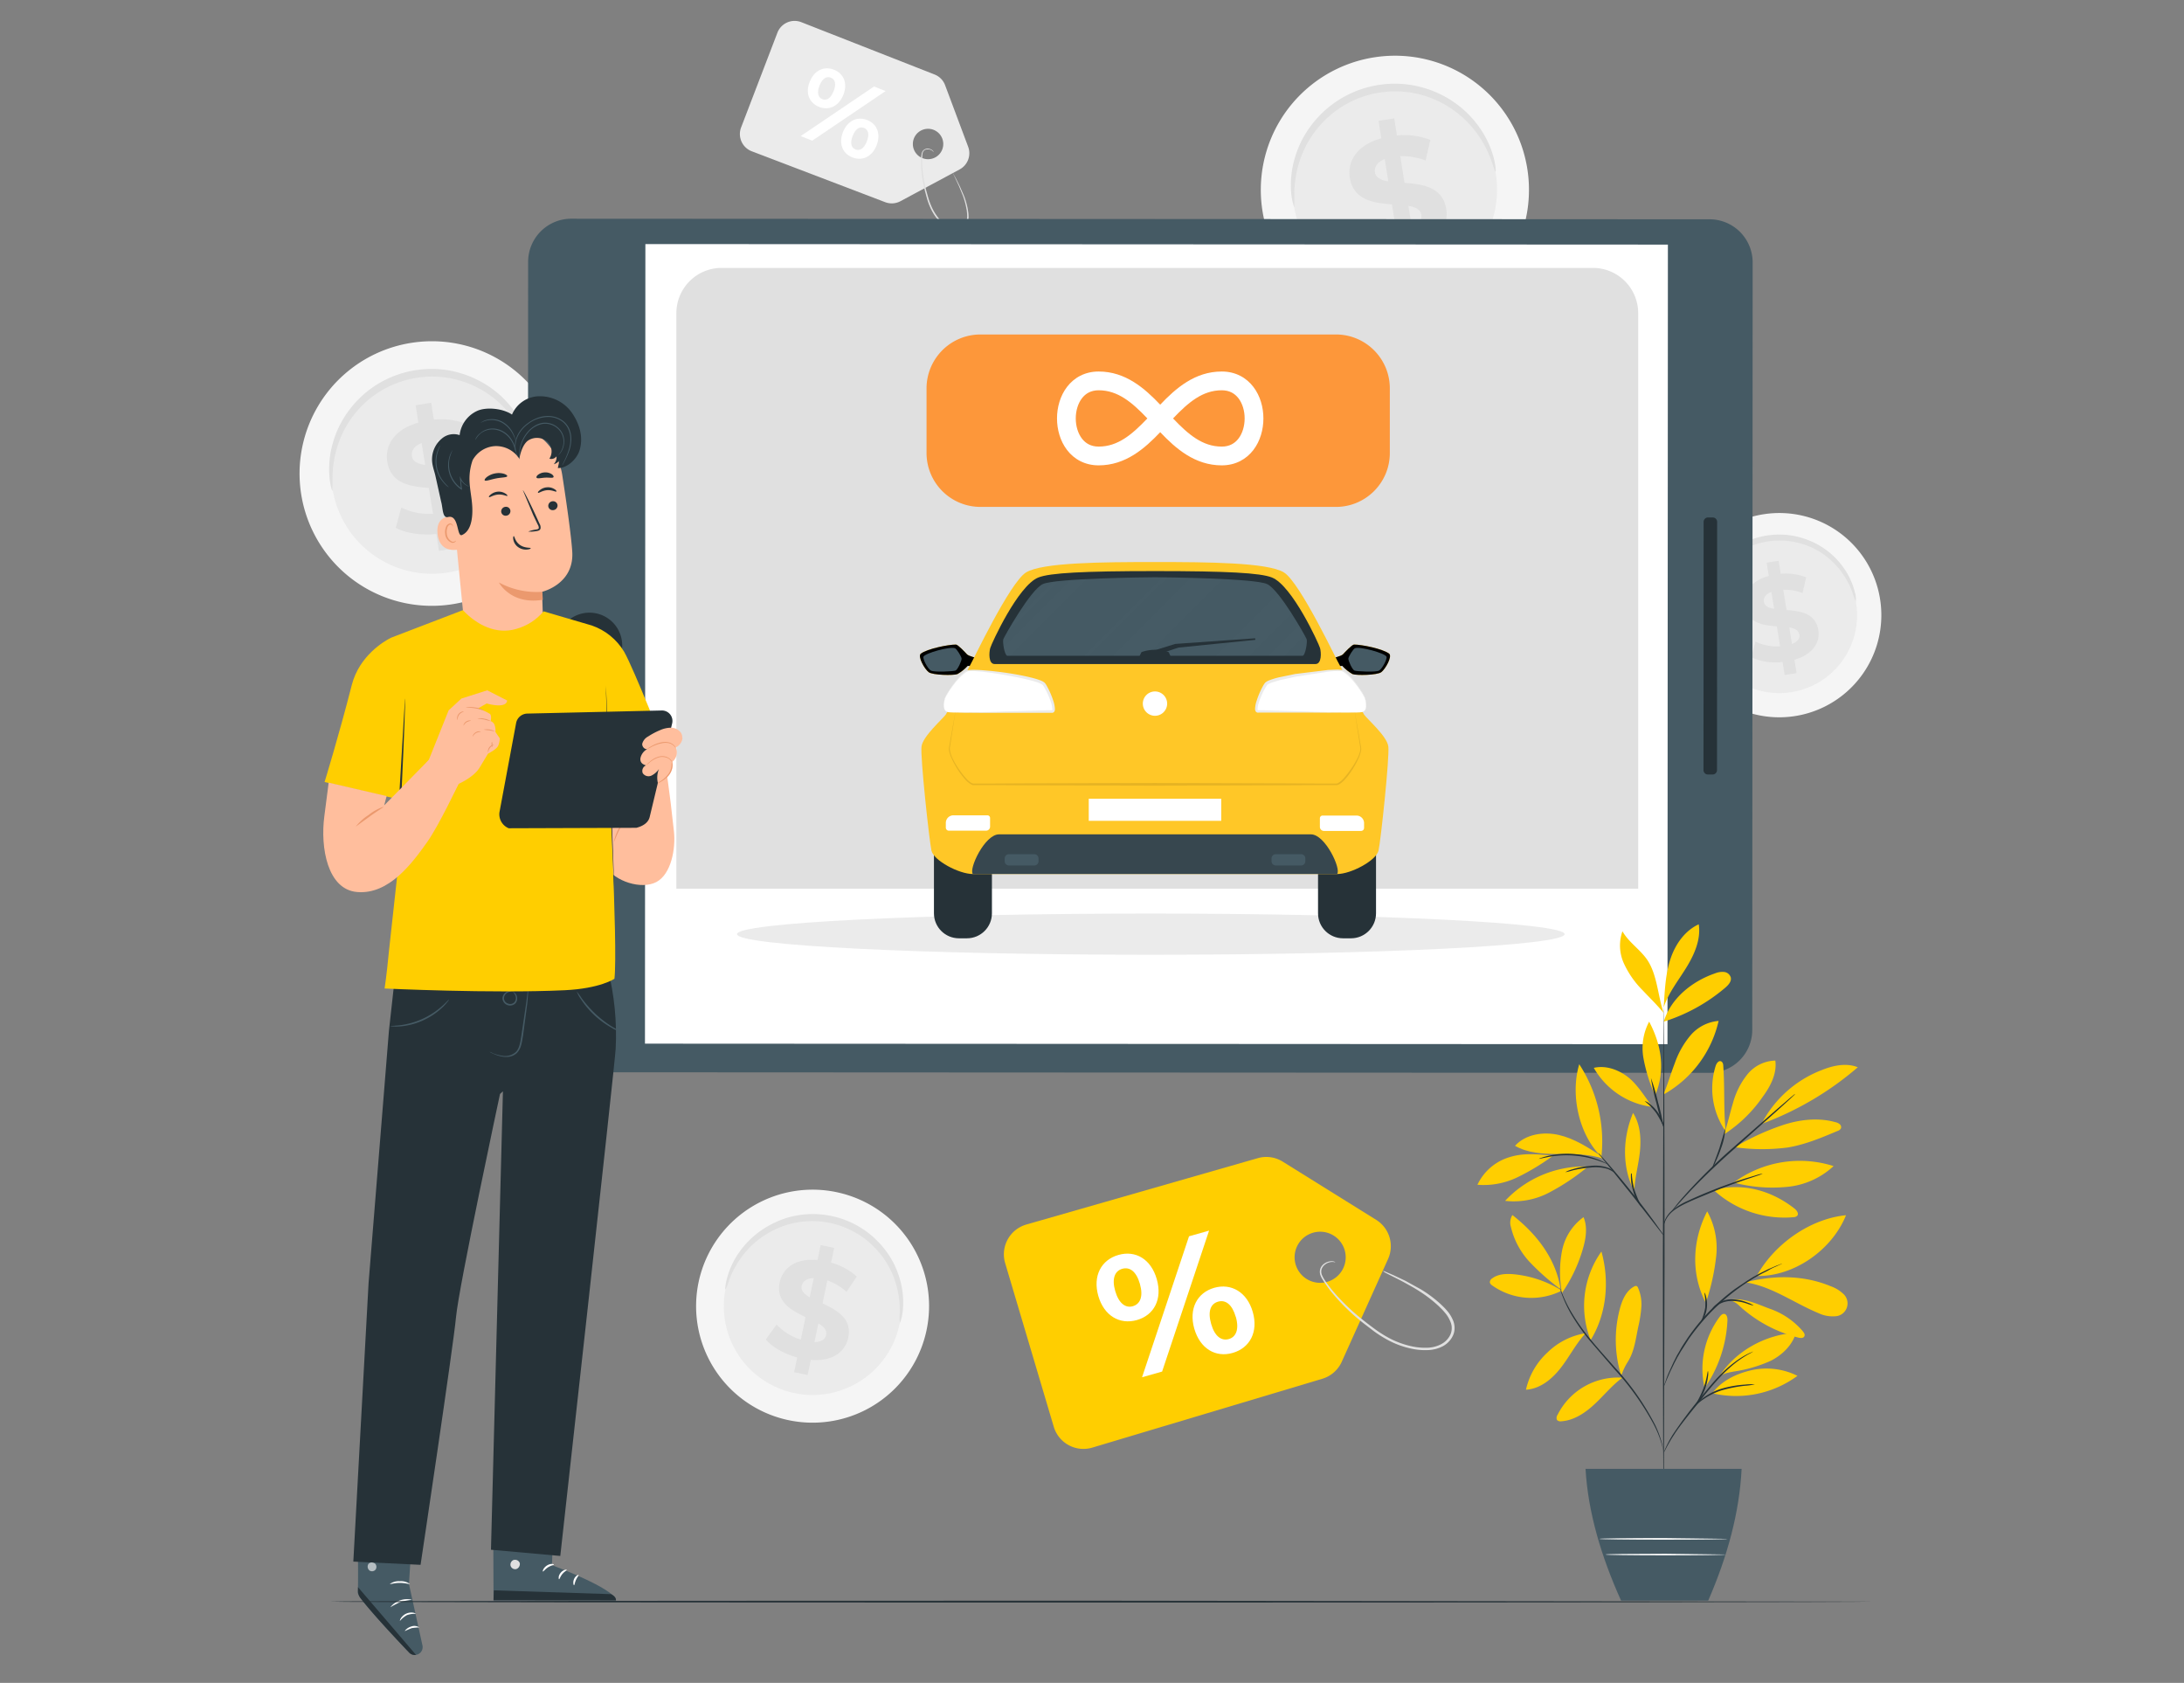 <?xml version="1.0" encoding="UTF-8"?> <svg xmlns="http://www.w3.org/2000/svg" xmlns:xlink="http://www.w3.org/1999/xlink" width="627" height="483" fill="none"><rect width="100%" height="100%" fill="#808080" stroke="none"/><style>.B{fill:#263238}.C{fill:#fff}.D{fill:#455a64}.E{fill:#ebebeb}.F{fill:#e0e0e0}.G{fill:#ffbe9d}.H{fill:#eb996e}.I{opacity:.1}.J{fill:#f5f5f5}.K{fill:#ffce00}.L{fill:#ffc727}</style><path d="M161.523 130.324a37.97 37.97 0 0 1-18.047 38.163 37.97 37.97 0 0 1-21.401 5.347 37.96 37.96 0 0 1-20.762-7.452c-6.031-4.485-10.595-10.658-13.115-17.738s-2.882-14.748-1.04-22.034 5.804-13.862 11.385-18.894 12.53-8.296 19.967-9.376c9.945-1.456 20.06 1.095 28.125 7.092s13.42 14.949 14.889 24.892z" class="J"></path><path d="M152.589 131.623c.824 5.652-.045 11.422-2.499 16.581s-6.382 9.473-11.288 12.399a28.88 28.88 0 0 1-32.051-1.638A28.89 28.89 0 0 1 95.99 128.73c1.397-5.539 4.404-10.539 8.642-14.369a28.88 28.88 0 0 1 15.168-7.149c3.756-.553 7.584-.359 11.265.569a28.88 28.88 0 0 1 10.189 4.84c3.045 2.267 5.614 5.112 7.559 8.373a28.88 28.88 0 0 1 3.776 10.629z" class="E"></path><path d="M152.452 130.756c-.175 0-.485-1.207-1.259-3.332a30.82 30.82 0 0 0-4.581-8.254 29.11 29.11 0 0 0-4.55-4.653 28.78 28.78 0 0 0-6.324-3.911 28.18 28.18 0 0 0-7.862-2.259 27.18 27.18 0 0 0-4.323-.258c-2.987.055-5.947.581-8.77 1.558-2.695.923-5.232 2.256-7.521 3.951a26.98 26.98 0 0 0-3.096 2.611c-1.774 1.742-3.317 3.704-4.591 5.839a29.49 29.49 0 0 0-2.662 5.943c-.965 3.026-1.452 6.183-1.444 9.358v3.56c-.144.031-.557-1.197-.836-3.508a27 27 0 0 1 .805-9.853 29.09 29.09 0 0 1 2.569-6.397 29.75 29.75 0 0 1 4.746-6.387c1.004-1.031 2.083-1.987 3.229-2.858a28.51 28.51 0 0 1 3.797-2.445 29.11 29.11 0 0 1 4.282-1.898c3.039-1.064 6.231-1.628 9.451-1.672a30.44 30.44 0 0 1 4.673.3c1.49.227 2.96.572 4.396 1.031a27.61 27.61 0 0 1 4.023 1.569c2.401 1.146 4.636 2.61 6.645 4.353 1.74 1.53 3.292 3.262 4.622 5.159 1.918 2.708 3.318 5.748 4.127 8.966.568 2.136.578 3.487.454 3.487zm-22.78 21.668l.794 4.973-4.436.712-.774-4.839c-4.447.433-8.894-.269-11.638-1.785l1.579-5.809c2.835 1.37 5.978 1.981 9.12 1.775l-1.217-7.408c-5.159-.403-10.895-1.166-11.917-7.522-.753-4.715 2.064-9.285 8.914-11.225l-.763-4.984 4.447-.711.774 4.838c3.209-.333 6.452.102 9.461 1.27l-1.352 5.819c-2.302-.884-4.758-1.298-7.222-1.218l1.269 7.542c5.159.361 10.802 1.145 11.803 7.408.733 4.633-2.002 9.172-8.842 11.164zm-7.604-18.964l-1.032-6.304c-2.27.908-3.002 2.342-2.765 3.818s1.734 2.177 3.797 2.486zm9.358 9.492c-.258-1.558-1.671-2.197-3.694-2.559l.98 6.129c2.167-.836 2.962-2.146 2.735-3.57h-.021z" class="F"></path><path d="M438.537 48.866c1.113 7.535-.035 15.232-3.298 22.114a38.49 38.49 0 0 1-15.032 16.551c-6.538 3.908-14.088 5.789-21.696 5.404a38.5 38.5 0 0 1-21.04-7.566 38.49 38.49 0 0 1-13.285-17.984 38.5 38.5 0 0 1-1.05-22.334c1.868-7.385 5.884-14.049 11.541-19.15s12.7-8.409 20.238-9.505a38.45 38.45 0 0 1 43.622 32.469z" class="J"></path><path d="M429.466 50.188a29.34 29.34 0 0 1-13.985 29.453 29.33 29.33 0 0 1-32.561-1.665c-4.654-3.468-8.175-8.238-10.117-13.707s-2.217-11.392-.792-17.018 4.488-10.703 8.8-14.588a29.33 29.33 0 0 1 15.422-7.237 29.29 29.29 0 0 1 11.421.583c3.732.943 7.241 2.612 10.327 4.911s5.69 5.185 7.66 8.491 3.271 6.968 3.825 10.777z" class="E"></path><path d="M429.333 49.249c-.175 0-.485-1.228-1.279-3.384a30.23 30.23 0 0 0-9.286-13.124 29.2 29.2 0 0 0-6.418-3.962 26.61 26.61 0 0 0-3.817-1.413c-1.352-.398-2.731-.695-4.127-.887-1.453-.196-2.919-.282-4.385-.258-1.511.042-3.018.19-4.509.444-1.483.274-2.945.653-4.374 1.135a28.85 28.85 0 0 0-4.034 1.754 26.52 26.52 0 0 0-3.601 2.259c-1.095.803-2.13 1.686-3.095 2.641a29.16 29.16 0 0 0-4.654 5.932 29.67 29.67 0 0 0-2.703 6.015 30.85 30.85 0 0 0-1.465 9.492v3.611s-.567-1.217-.846-3.57a27.11 27.11 0 0 1 .815-9.987c.609-2.259 1.486-4.438 2.611-6.49a30.09 30.09 0 0 1 4.807-6.428c2.094-2.142 4.497-3.957 7.13-5.386 1.392-.752 2.841-1.393 4.333-1.919a30.37 30.37 0 0 1 9.595-1.702c1.581-.018 3.161.086 4.726.31a29.63 29.63 0 0 1 4.467 1.032 27.88 27.88 0 0 1 4.076 1.589 29.33 29.33 0 0 1 11.421 9.616c1.958 2.739 3.382 5.823 4.199 9.09.527 2.28.537 3.59.413 3.59zm-23.092 21.996l.805 5.045-4.499.722-.794-4.911c-4.499.444-9.007-.268-11.793-1.816l1.599-5.891a18.48 18.48 0 0 0 9.286 1.805l-1.238-7.532c-5.159-.413-11.05-1.187-12.082-7.625-.763-4.777 2.064-9.43 9.038-11.349l-.805-5.004 4.509-.722.784 4.911c3.252-.338 6.538.104 9.585 1.29l-1.362 5.902A18.62 18.62 0 0 0 402 44.832l1.228 7.656c5.159.371 10.957 1.156 11.969 7.511.753 4.653-2.023 9.255-8.956 11.246zm-7.666-19.19l-1.032-6.397c-2.3.918-3.033 2.373-2.796 3.869s1.765 2.208 3.828 2.528zm9.492 9.616c-.258-1.579-1.702-2.229-3.745-2.59l1.032 6.191c2.104-.836 2.909-2.167 2.682-3.642l.031.041z" class="F"></path><path d="M539.802 172.315c.84 5.738-.041 11.596-2.531 16.833s-6.478 9.618-11.458 12.588-10.73 4.397-16.521 4.099-11.364-2.308-16.013-5.774a29.31 29.31 0 0 1-10.893-30.702c1.425-5.622 4.485-10.694 8.794-14.575a29.31 29.31 0 0 1 15.41-7.231c3.807-.557 7.687-.359 11.417.584a29.29 29.29 0 0 1 10.323 4.911c3.085 2.3 5.686 5.186 7.654 8.492s3.266 6.968 3.818 10.775z" class="J"></path><path d="M532.9 173.315a22.34 22.34 0 0 1-1.908 12.835c-1.891 3.995-4.926 7.34-8.72 9.609s-8.175 3.363-12.59 3.141a22.33 22.33 0 0 1-12.211-4.388 22.34 22.34 0 0 1-7.713-10.435 22.35 22.35 0 0 1-.61-12.962c1.084-4.286 3.415-8.153 6.698-11.114s7.37-4.879 11.745-5.515c5.852-.854 11.804.65 16.549 4.18a22.33 22.33 0 0 1 8.76 14.649z" class="E"></path><path d="M532.787 172.625a15.09 15.09 0 0 1-.97-2.579 23.72 23.72 0 0 0-3.529-6.397 22.82 22.82 0 0 0-3.508-3.59 22.37 22.37 0 0 0-4.88-3.023 22.19 22.19 0 0 0-2.909-1.032c-2.115-.614-4.309-.906-6.511-.867a24.29 24.29 0 0 0-3.425.33c-1.133.213-2.25.502-3.343.867a21.67 21.67 0 0 0-8.161 5.066 22.23 22.23 0 0 0-3.549 4.519c-.855 1.442-1.547 2.975-2.064 4.571a23.72 23.72 0 0 0-1.114 7.222 11.99 11.99 0 0 1 0 2.744 6.81 6.81 0 0 1-.64-2.713 20.67 20.67 0 0 1 .619-7.594c.462-1.722 1.131-3.381 1.992-4.942.986-1.8 2.215-3.456 3.652-4.921a21.45 21.45 0 0 1 2.497-2.208c.922-.71 1.903-1.342 2.93-1.888a22.02 22.02 0 0 1 3.302-1.465c1.174-.409 2.378-.726 3.6-.95 1.225-.208 2.463-.325 3.704-.35a23.07 23.07 0 0 1 3.601.237 23.24 23.24 0 0 1 6.5 1.981c3.483 1.645 6.48 4.166 8.698 7.315a20.47 20.47 0 0 1 3.198 6.923 6.42 6.42 0 0 1 .31 2.744zm-17.623 16.724l.619 3.838-3.425.547-.599-3.735a16.5 16.5 0 0 1-8.986-1.372l1.217-4.488a14 14 0 0 0 7.047 1.362l-.918-5.726c-3.952-.31-8.409-.898-9.193-5.809-.588-3.632 1.558-7.222 6.871-8.667l-.608-3.807 3.435-.547.599 3.735a15.83 15.83 0 0 1 7.294 1.032l-1.031 4.498c-1.764-.674-3.643-.997-5.531-.949l.939 5.83c3.942.288 8.337.887 9.111 5.726.598 3.508-1.517 7.016-6.841 8.532zm-5.85-14.609l-.784-4.87c-1.754.702-2.311 1.805-2.125 2.94s1.362 1.692 2.95 1.93h-.041zm7.222 7.315c-.196-1.197-1.289-1.692-2.847-1.971l.753 4.736c1.754-.65 2.311-1.661 2.136-2.765h-.042z" class="F"></path><path d="M265.914 382.182a33.43 33.43 0 0 1-9.557 16.905c-4.788 4.565-10.823 7.608-17.341 8.743s-13.225.31-19.275-2.369-11.167-7.091-14.708-12.68-5.343-12.102-5.181-18.716 2.283-13.03 6.094-18.439a33.44 33.44 0 0 1 15.312-11.943c6.174-2.378 12.914-2.872 19.368-1.419 4.283.959 8.334 2.752 11.923 5.277s6.646 5.734 8.994 9.441a33.39 33.39 0 0 1 4.694 12.165c.75 4.324.64 8.754-.323 13.035z" class="J"></path><path d="M258.156 380.439a25.48 25.48 0 0 1-7.277 12.889c-3.648 3.482-8.247 5.804-13.214 6.671a25.49 25.49 0 0 1-14.693-1.799c-4.611-2.041-8.514-5.403-11.214-9.662a25.49 25.49 0 0 1-3.952-14.265c.123-5.041 1.739-9.933 4.643-14.055a25.48 25.48 0 0 1 11.672-9.104c4.705-1.813 9.843-2.189 14.762-1.081a25.46 25.46 0 0 1 9.085 4.018 25.45 25.45 0 0 1 6.853 7.191 25.43 25.43 0 0 1 3.578 9.266c.573 3.294.49 6.669-.243 9.931z" class="E"></path><path d="M258.321 379.654c-.101-1.029-.101-2.066 0-3.095a26.98 26.98 0 0 0-1.155-8.254c-.562-1.832-1.323-3.597-2.27-5.262-1.094-1.885-2.43-3.619-3.972-5.159a22.69 22.69 0 0 0-2.662-2.342c-.977-.749-2.012-1.418-3.096-2.001a23.5 23.5 0 0 0-3.477-1.569c-2.469-.905-5.068-1.407-7.696-1.485a24.6 24.6 0 0 0-3.818.165 25.33 25.33 0 0 0-3.621.712 23.97 23.97 0 0 0-3.333 1.186c-2.011.874-3.901 2.005-5.623 3.364-1.494 1.193-2.854 2.546-4.055 4.034-1.738 2.181-3.13 4.617-4.127 7.222a15.85 15.85 0 0 1-1.145 2.92c-.113 0-.082-1.166.423-3.157.752-2.829 2.026-5.492 3.756-7.852 1.195-1.64 2.58-3.133 4.127-4.447 1.79-1.511 3.775-2.774 5.901-3.755 1.159-.558 2.359-1.024 3.591-1.393a26.3 26.3 0 0 1 8.006-1.032c2.836.085 5.641.625 8.306 1.599a26.3 26.3 0 0 1 3.735 1.723c1.163.643 2.271 1.382 3.312 2.208 1.002.78 1.944 1.635 2.816 2.559 1.625 1.697 3.013 3.606 4.127 5.675.947 1.795 1.677 3.696 2.177 5.664.732 2.834.931 5.78.588 8.687-.299 2.043-.701 3.106-.815 3.085zm-25.557 10.65l-.908 4.344-3.879-.815.887-4.23c-3.786-1.032-7.222-3.013-9.007-5.159l3.095-4.282c1.907 2.018 4.302 3.511 6.954 4.333l1.352-6.479c-4.127-1.95-8.584-4.395-7.418-9.946.856-4.127 4.591-7.016 10.864-6.428l.898-4.302 3.879.815-.887 4.23a18.07 18.07 0 0 1 7.377 4.014l-2.941 4.364a16.26 16.26 0 0 0-5.509-3.26l-1.383 6.592c4.127 1.919 8.522 4.344 7.377 9.812-.825 4.065-4.498 6.934-10.751 6.397zm-.299-17.963l1.156-5.509c-2.157 0-3.209 1.032-3.477 2.27s.753 2.342 2.321 3.239zm4.705 10.751c.279-1.362-.691-2.331-2.229-3.26l-1.124 5.355c2.053-.021 3.126-.857 3.384-2.095h-.031z" class="F"></path><path d="M395.111 350.127l-26.825-16.704a8.91 8.91 0 0 0-3.466-1.274 8.89 8.89 0 0 0-3.685.243l-66.496 19.066c-1.129.325-2.184.87-3.102 1.605a8.91 8.91 0 0 0-2.245 2.675 8.89 8.89 0 0 0-.719 6.812l13.949 46.944c.333 1.121.885 2.166 1.622 3.074s1.648 1.661 2.677 2.217a8.89 8.89 0 0 0 3.322 1.022c1.164.119 2.339.007 3.46-.329l66.032-19.758a8.95 8.95 0 0 0 3.308-1.833c.959-.84 1.727-1.875 2.253-3.037l13.32-29.549a8.91 8.91 0 0 0-3.405-11.174zM386.3 361.58a7.34 7.34 0 0 1-1.635 3.933c-.921 1.12-2.154 1.942-3.543 2.362s-2.871.417-4.259-.005a7.34 7.34 0 0 1-3.539-2.37c-.919-1.123-1.484-2.493-1.625-3.937s.15-2.897.836-4.176 1.734-2.326 3.015-3.008a7.33 7.33 0 0 1 4.178-.826c1.934.195 3.713 1.15 4.945 2.655s1.817 3.436 1.627 5.372z" class="K"></path><path d="M315.305 371.928c-1.62-5.716.825-10.317 5.767-11.741s9.389 1.207 11.03 6.964-.785 10.318-5.716 11.721-9.451-1.238-11.081-6.944zm11.958-3.404c-1.032-3.632-2.931-4.973-5.066-4.365s-3.065 2.796-2.033 6.376 2.982 4.963 5.056 4.365 3.074-2.714 2.043-6.376zm14.093-13.692l5.757-1.63-13.484 40.455-5.758 1.63 13.485-40.455zm1.507 26.506c-1.62-5.706.825-10.318 5.716-11.721s9.45 1.238 11.08 6.944-.825 10.317-5.767 11.741-9.379-1.248-11.029-6.964zm11.906-3.384c-1.032-3.58-2.93-4.973-5.066-4.365s-3.033 2.745-2.001 6.377 2.981 4.952 5.065 4.364 3.044-2.796 2.023-6.376h-.021z" class="C"></path><path d="M397.018 364.746a3.82 3.82 0 0 1 .805.279l2.218.96 3.467 1.64 4.446 2.456c1.765 1.07 3.436 2.288 4.994 3.642l.63.557.619.598a16.05 16.05 0 0 1 1.207 1.28c.834.946 1.482 2.042 1.908 3.229a5.82 5.82 0 0 1 .279 1.991 5.24 5.24 0 0 1-.495 2.002 6.72 6.72 0 0 1-2.868 3.002 9.98 9.98 0 0 1-4.127 1.104 18.34 18.34 0 0 1-4.313-.289 25.27 25.27 0 0 1-7.934-2.92c-1.179-.658-2.316-1.388-3.405-2.187l-3.033-2.321c-3.488-2.728-6.656-5.844-9.441-9.286a40.05 40.05 0 0 1-1.578-2.177c-.238-.351-.465-.702-.671-1.032-.216-.325-.399-.671-.547-1.032-.32-.68-.357-1.459-.103-2.166a3.09 3.09 0 0 1 1.135-1.424 4.17 4.17 0 0 1 .681-.382 4.62 4.62 0 0 1 .639-.206c.338-.081.687-.105 1.032-.072a1.82 1.82 0 0 1 .619.165l.196.113h-.216a2.51 2.51 0 0 0-.609-.082c-.329-.001-.656.048-.97.144a3.74 3.74 0 0 0-.588.227 3.89 3.89 0 0 0-.598.382 2.76 2.76 0 0 0-.96 1.29c-.198.614-.146 1.281.144 1.857.157.357.339.702.547 1.031.207.341.444.671.681 1.032a47.88 47.88 0 0 0 1.61 2.115 60.73 60.73 0 0 0 9.451 9.038 96.26 96.26 0 0 0 3.033 2.291 33.43 33.43 0 0 0 3.301 2.115 25.08 25.08 0 0 0 7.677 2.817c1.36.25 2.745.344 4.127.278a9.1 9.1 0 0 0 3.776-1.032c1.106-.584 2.001-1.5 2.559-2.62.501-1.079.571-2.308.196-3.436-.389-1.096-.976-2.11-1.734-2.992-.371-.433-.753-.856-1.155-1.248l-.599-.588-.608-.558c-1.516-1.348-3.138-2.573-4.85-3.662-1.568-1.032-3.095-1.837-4.354-2.538s-2.455-1.28-3.384-1.754l-2.156-1.094a3 3 0 0 1-.681-.537z" class="F"></path><path d="M277.945 42.119l-6.603-17.633c-.256-.699-.656-1.336-1.176-1.87a5.28 5.28 0 0 0-1.837-1.226L230.082 6.379a5.28 5.28 0 0 0-2.049-.379c-.701.011-1.393.162-2.036.443a5.29 5.29 0 0 0-1.706 1.196c-.484.508-.861 1.107-1.111 1.763l-10.421 27.187c-.248.652-.365 1.347-.343 2.044a5.28 5.28 0 0 0 .468 2.02c.288.636.698 1.208 1.208 1.685s1.109.847 1.763 1.092l38.277 14.599c.709.268 1.468.381 2.224.331s1.494-.261 2.161-.62l16.973-9.11c1.128-.604 1.999-1.596 2.451-2.794s.453-2.518.004-3.716zm-8.336 2.208c-.592.626-1.357 1.063-2.197 1.256s-1.718.132-2.524-.174-1.503-.843-2.004-1.545-.782-1.536-.809-2.397a4.37 4.37 0 0 1 .656-2.443 4.36 4.36 0 0 1 1.902-1.669c.785-.356 1.658-.472 2.508-.333s1.641.527 2.272 1.114c.421.393.76.864.998 1.389a4.36 4.36 0 0 1 .388 1.666c.018.575-.078 1.149-.282 1.687s-.513 1.031-.908 1.449z" class="E"></path><path d="M232.466 23.455c1.3-3.281 4.127-4.571 6.964-3.446s3.993 3.962 2.682 7.222-4.127 4.581-6.943 3.456-4.055-3.91-2.703-7.233zm6.861 2.724c.825-2.063.423-3.405-.805-3.89s-2.435.217-3.25 2.28-.392 3.415.805 3.89 2.383-.155 3.208-2.239l.042-.041zm11.607-1.352l3.312 1.31-21.058 14.238-3.312-1.321 21.058-14.228zm-8.925 13.072c1.311-3.281 4.127-4.571 6.944-3.456s4.013 4.003 2.703 7.284-4.127 4.571-6.964 3.446-3.972-3.972-2.683-7.274zm6.841 2.713c.815-2.063.423-3.405-.805-3.89s-2.425.196-3.25 2.28-.392 3.415.805 3.89 2.435-.196 3.25-2.259v-.021z" class="C"></path><path d="M273.549 49.702a2.19 2.19 0 0 1 .268.423l.701 1.259 1.032 2.064 1.207 2.765a21.56 21.56 0 0 1 1.032 3.529l.093.495c0 .165.051.33.072.505a8.5 8.5 0 0 1 .103 1.032 5.84 5.84 0 0 1-.268 2.208c-.135.375-.334.724-.588 1.032-.264.317-.591.577-.96.763a3.88 3.88 0 0 1-2.435.371 5.7 5.7 0 0 1-2.342-.96 11.2 11.2 0 0 1-1.857-1.723 14.82 14.82 0 0 1-2.682-4.251c-.314-.733-.583-1.484-.805-2.249l-.588-2.198c-.656-2.547-1.022-5.16-1.094-7.79v-1.599c0-.258 0-.495.072-.733a3.88 3.88 0 0 1 .124-.702c.103-.425.365-.795.733-1.032.311-.184.67-.274 1.032-.258.153.012.304.036.454.072.131.031.259.075.381.134.191.081.366.197.516.34a1.02 1.02 0 0 1 .237.31c0 .072.052.113 0 .113s0 0-.082-.093-.164-.18-.258-.258c-.155-.122-.329-.216-.516-.279a1.73 1.73 0 0 0-.351-.103c-.14-.016-.282-.016-.423 0a1.62 1.62 0 0 0-.877.165c-.317.222-.536.559-.608.939-.049.217-.08.438-.093.66 0 .227 0 .464-.052.722v1.579c.114 2.594.509 5.167 1.176 7.676l.609 2.177a18.82 18.82 0 0 0 .794 2.198c.63 1.509 1.505 2.904 2.59 4.127.558.597 1.181 1.13 1.857 1.589.644.449 1.375.755 2.146.898.732.121 1.482.01 2.146-.32.632-.321 1.114-.876 1.342-1.548a5.45 5.45 0 0 0 .268-2.063c-.009-.346-.04-.69-.093-1.032 0-.165 0-.33-.072-.495l-.083-.475c-.221-1.187-.542-2.354-.959-3.487l-1.135-2.775-.96-2.063-.619-1.3c-.075-.113-.138-.234-.185-.361z" class="F"></path><path d="M151.505 295.371l.114-220.277A12.38 12.38 0 0 1 164 62.774l326.847.165a12.38 12.38 0 0 1 12.319 12.381l-.114 220.278a12.32 12.32 0 0 1-.943 4.729 12.31 12.31 0 0 1-2.687 4.004 12.3 12.3 0 0 1-4.018 2.666 12.29 12.29 0 0 1-4.733.92l-326.836-.165a12.38 12.38 0 0 1-12.33-12.381z" class="D"></path><path d="M478.714 299.695l.12-229.492-293.552-.154-.12 229.492 293.552.154z" class="C"></path><path d="M169.221 194.641c-1.859-.002-3.675-.555-5.219-1.589a9.4 9.4 0 0 1-3.458-4.22c-.71-1.718-.894-3.607-.53-5.43a9.39 9.39 0 0 1 2.574-4.81c1.315-1.313 2.99-2.208 4.813-2.569a9.41 9.41 0 0 1 5.429.536c1.717.711 3.185 1.917 4.217 3.462a9.4 9.4 0 0 1 .867 8.82c-.473 1.141-1.167 2.178-2.04 3.051a9.41 9.41 0 0 1-3.053 2.037c-1.142.471-2.365.714-3.6.712zm323.71 26.391l.038-71.253a1.26 1.26 0 0 0-1.258-1.259l-1.362-.001a1.26 1.26 0 0 0-1.26 1.258l-.037 71.253a1.26 1.26 0 0 0 1.258 1.259l1.362.001a1.26 1.26 0 0 0 1.259-1.258z" class="B"></path><path d="M207.178 76.888h250.126a13 13 0 0 1 13 13V255.06H194.178V89.888a13 13 0 0 1 13-13z" class="F"></path><path d="M449.185 268.113c0 3.271-53.186 5.912-118.795 5.912s-118.806-2.641-118.806-5.912 53.187-5.912 118.806-5.912 118.795 2.683 118.795 5.912z" class="E"></path><path d="M275.297 269.303h2.301c3.962 0 7.173-3.211 7.173-7.173v-24.017c0-3.961-3.211-7.172-7.173-7.172h-2.301c-3.961 0-7.172 3.211-7.172 7.172v24.017c0 3.962 3.211 7.173 7.172 7.173zm110.269 0h2.301c3.961 0 7.172-3.211 7.172-7.173v-24.017c0-3.961-3.211-7.172-7.172-7.172h-2.301c-3.961 0-7.173 3.211-7.173 7.172v24.017c0 3.962 3.212 7.173 7.173 7.173z" class="B"></path><use xlink:href="#B" class="L"></use><use xlink:href="#B" fill="#000" class="I"></use><path d="M389.02 186.039c-.512.165-1.832 2.336-1.919 2.944s1.129 3.23 1.737 3.473 6.165.539 7.094 0 2.414-3.412 2.101-4.003c-.512-.981-7.407-2.943-9.013-2.414z" class="D"></path><use xlink:href="#C" class="L"></use><use xlink:href="#C" fill="#000" class="I"></use><path d="M274.144 186.039c.512.165 1.832 2.336 1.919 2.944s-1.129 3.23-1.737 3.473-6.165.539-7.094 0-2.414-3.412-2.102-4.003c.513-.981 7.407-2.943 9.014-2.414z" class="D"></path><path d="M395.759 244.121c-.642 2.848-7.893 6.738-11.904 6.738H279.31c-4.012 0-11.289-3.89-11.905-6.738s-3.239-26.918-2.848-29.879 6.078-7.893 6.99-9.187 6.339-13.207 6.946-14.101 11.41-23.809 16.082-26.666 21.864-2.978 37.007-2.978 32.345.13 37.008 2.978 15.395 25.754 16.046 26.666 6.079 12.799 6.947 14.101 6.608 6.209 6.99 9.187-2.162 27.039-2.814 29.879z" class="L"></path><path d="M377.646 190.589h-92.085c-1.841 0-1.624-3.309-1.285-4.568s7.989-17.948 13.815-20.275c3.308-1.32 12.929-1.841 33.534-1.841s30.218.521 33.535 1.841c5.835 2.327 13.476 19.016 13.815 20.275s.512 4.568-1.329 4.568z" class="B"></path><path d="M373.956 188.218h-84.748c-.781 0-1.459-4.003-1.163-4.776s7.762-14.17 11.357-15.812 29.523-1.953 32.18-1.953 28.602.295 32.18 1.953 11.071 15.031 11.357 15.812-.382 4.776-1.163 4.776z" class="D"></path><g class="C I"><path d="M350.987 166.19l-22.004 22.029h-9.369l22.394-22.359 8.979.33zm19.743 9.751l-12.278 12.278h-9.343l17.74-17.74a59.98 59.98 0 0 1 3.881 5.462h0zm-35.671-10.229l-22.576 22.506h-1.085l22.524-22.524 1.137.018zm-31.256 1.086l-14.675 14.674 1.528-2.605 11.905-11.904 1.242-.165zm70.699 15.428l-5.991 5.991h-4.186l8.684-8.683 1.493 2.692zm-62.633-16.019l-22.012 22.012h-.643c-.434 0-.868-1.242-1.059-2.484l19.259-19.259 4.455-.269z" class="I"></path></g><path d="M273.751 234.005h9.716c.205 0 .402.082.547.227a.77.77 0 0 1 .226.546v2.475c0 .308-.122.604-.341.823s-.514.34-.822.34h-10.672a.87.87 0 0 1-.868-.868v-1.407a2.16 2.16 0 0 1 .179-.83 2.18 2.18 0 0 1 .484-.698c.206-.198.449-.354.715-.458a2.17 2.17 0 0 1 .836-.15z" class="C"></path><path d="M383.854 250.858H279.309c-1.294-1.302 3.36-11.392 7.502-11.392h89.541c4.142 0 8.796 10.09 7.502 11.392z" fill="#37474f"></path><path d="M350.607 229.247h-38.041v6.339h38.041v-6.339zm40.151 9.24h-10.671c-.309 0-.605-.122-.823-.34a1.17 1.17 0 0 1-.341-.823v-2.475a.77.77 0 0 1 .773-.773h9.743c.575 0 1.128.229 1.535.636a2.17 2.17 0 0 1 .635 1.535v1.372a.87.87 0 0 1-.248.608c-.159.162-.375.256-.603.26h0zm-59.175-33.05a3.49 3.49 0 1 0 0-6.981 3.49 3.49 0 1 0 0 6.981z" class="C"></path><path d="M388.792 203.5l1.676 9.404.208 1.181a3.53 3.53 0 0 1 .096 1.215 9.01 9.01 0 0 1-.738 2.31 24.77 24.77 0 0 1-2.397 4.168c-.458.661-.957 1.293-1.493 1.893a6.45 6.45 0 0 1-1.928 1.563 2.08 2.08 0 0 1-.339.095h-.338-1.789-2.388l-9.551.053-38.206.104-38.206-.096-9.552-.061h-2.388-1.788-.339c-.115-.022-.228-.054-.339-.095-.739-.389-1.394-.92-1.927-1.563-.537-.602-1.038-1.234-1.502-1.893-.926-1.311-1.726-2.706-2.388-4.168a8.64 8.64 0 0 1-.738-2.31c-.039-.407-.007-.819.095-1.215l.209-1.181 1.675-9.404-1.467 9.439-.182 1.181a3.2 3.2 0 0 0-.061 1.146 8.54 8.54 0 0 0 .694 2.24 25.74 25.74 0 0 0 2.449 4.055 21.73 21.73 0 0 0 1.494 1.823c.485.579 1.074 1.062 1.736 1.424.158.059.327.086.495.079h4.246l9.552-.061 38.206-.104 38.206.104 9.551.061h4.177a1.27 1.27 0 0 0 .495-.079c.66-.361 1.249-.841 1.736-1.415a23.22 23.22 0 0 0 1.494-1.832c.963-1.271 1.806-2.628 2.518-4.055.352-.7.606-1.445.755-2.214a3.2 3.2 0 0 0-.061-1.146l-.182-1.181-1.476-9.465z" fill="#000" class="I"></path><path d="M272.127 204.378c1.398.33 25.234-.174 29.888-.174 1.459 0-.973-6.017-2.327-7.858s-19.928-4.602-22.003-3.786-6.079 6.599-6.443 7.963-.66 3.49.885 3.855z" class="C"></path><path d="M272.129 204.378c6.321.226 12.651-.078 18.972-.252l9.491-.278h1.19.277c.041-.111.059-.229.053-.347-.056-.745-.217-1.479-.478-2.179a22.11 22.11 0 0 0-1.936-4.212c-.105-.165-.2-.321-.304-.469l-.131-.121-.199-.139a7.63 7.63 0 0 0-1.007-.452c-.721-.26-1.477-.477-2.232-.677-1.52-.391-3.057-.721-4.611-1.016-3.091-.599-6.208-1.12-9.343-1.45-.79-.078-1.572-.148-2.353-.174a10.91 10.91 0 0 0-1.172 0c-.185.01-.368.039-.547.087-.173.068-.339.153-.495.252-1.264.936-2.379 2.057-3.309 3.326a24.11 24.11 0 0 0-2.604 3.959 6.56 6.56 0 0 0-.426 2.31 2.6 2.6 0 0 0 .252 1.137c.092.175.222.328.379.448a1.37 1.37 0 0 0 .533.247h0zm0 0a1.34 1.34 0 0 1-.539-.243 1.33 1.33 0 0 1-.382-.452c-.183-.354-.278-.747-.278-1.146-.006-.796.129-1.587.4-2.336a23.48 23.48 0 0 1 2.535-4.011c.907-1.313 2.005-2.484 3.256-3.473.174-.114.357-.213.547-.296.2-.064.407-.105.617-.121.398-.039.798-.056 1.198-.052a36.4 36.4 0 0 1 2.388.095c3.167.232 6.316.617 9.447 1.155 1.563.269 3.118.582 4.672.964a23.29 23.29 0 0 1 2.318.677 7.69 7.69 0 0 1 1.155.495l.295.2c.105.089.204.184.296.286.121.174.243.348.347.521a23.56 23.56 0 0 1 1.962 4.42c.282.788.446 1.613.487 2.449.013.279-.063.556-.217.79a.77.77 0 0 1-.504.286 2.51 2.51 0 0 1-.347 0h-1.19-9.482-9.499-4.733c-1.589-.104-3.178-.06-4.749-.208z" class="E"></path><path d="M391.038 204.378c-1.39.33-25.225-.174-29.888-.174-1.45 0 .973-6.017 2.327-7.858s19.972-4.602 22.012-3.786 6.078 6.599 6.434 7.963.66 3.49-.885 3.855z" class="C"></path><path d="M391.036 204.378c-1.571.148-3.16.113-4.741.148h-4.741-9.49-9.491-1.181a2.51 2.51 0 0 1-.347 0c-.099-.012-.195-.043-.281-.093a.74.74 0 0 1-.223-.194 1.34 1.34 0 0 1-.226-.79c.04-.836.207-1.662.495-2.448.494-1.538 1.149-3.02 1.954-4.42.11-.18.228-.354.356-.521.087-.106.186-.202.295-.287l.295-.199a6.96 6.96 0 0 1 1.155-.495 22.22 22.22 0 0 1 2.319-.678l4.671-.963 9.439-1.155 2.388-.096c.4-.004.8.013 1.198.052.212.016.422.057.625.122a3.7 3.7 0 0 1 .547.295c1.248.994 2.345 2.164 3.256 3.473.973 1.251 1.819 2.595 2.527 4.012.275.748.41 1.539.399 2.336-.001.397-.093.789-.269 1.146a1.37 1.37 0 0 1-.377.484c-.161.131-.35.224-.552.271h0zm0 0a1.37 1.37 0 0 0 .51-.258c.149-.122.272-.273.359-.445a2.45 2.45 0 0 0 .251-1.137c-.003-.789-.144-1.571-.416-2.31-.737-1.402-1.61-2.728-2.605-3.96-.926-1.268-2.039-2.39-3.3-3.325-.161-.098-.329-.182-.504-.252-.178-.048-.362-.077-.547-.087-.387-.022-.776-.022-1.163 0-.79 0-1.572.095-2.353.174l-9.352 1.45-4.611 1.016-2.223.677a7.87 7.87 0 0 0-1.016.451l-.199.139-.122.122-.304.469c-.791 1.332-1.44 2.743-1.936 4.211-.264.7-.427 1.434-.486 2.18a.66.66 0 0 0 .06.347h.252 1.19l9.482.278c6.391.182 12.721.486 19.033.26z" class="E"></path><path d="M296.937 245.162h-7.293c-.667 0-1.207.54-1.207 1.207v.825c0 .667.54 1.207 1.207 1.207h7.293c.667 0 1.207-.54 1.207-1.207v-.825c0-.667-.54-1.207-1.207-1.207zm76.603 0h-7.294c-.666 0-1.207.54-1.207 1.207v.825c0 .667.541 1.207 1.207 1.207h7.294c.667 0 1.207-.54 1.207-1.207v-.825c0-.667-.54-1.207-1.207-1.207z" class="D"></path><g class="B"><path d="M326.807 189.262h9.552c-.223-.729-.514-1.435-.869-2.11-2.515-.868-5.248-.868-7.763 0a12.2 12.2 0 0 0-.92 2.11h0z"></path><path d="M331.296 186.716l6.078-1.902c.521-.06 22.967-1.615 22.967-1.615l.052.443-21.994 2.214c-.356.044-6.947 2.362-6.947 2.362l-.156-1.502z"></path></g><path d="M159.12 431.12l-.66 18.097s18.169 6.758 18.375 10.111h-35.141l-.124-28.239 17.55.031z" class="D"></path><path d="M147.595 447.678c-.345.097-.641.318-.832.621s-.262.667-.2 1.019a1.38 1.38 0 0 0 1.62 1.032 1.53 1.53 0 0 0 .847-.676c.19-.321.256-.701.185-1.068-.131-.347-.391-.629-.726-.787s-.719-.179-1.07-.059" class="F"></path><path d="M141.674 459.296l.103-2.848 33.646 1.094s1.568.681 1.392 1.785l-35.141-.031z" class="B"></path><path d="M159.028 449.041c0 .165-.867.248-1.713.795s-1.29 1.269-1.455 1.207.103-1.032 1.135-1.713 2.064-.454 2.033-.289zm3.682 1.556c0 .166-.702.454-1.29 1.177s-.753 1.496-.918 1.485-.279-.98.464-1.867 1.744-.991 1.744-.795zm2.084 4.376c-.154 0-.392-.815 0-1.753s1.249-1.321 1.321-1.177-.423.65-.774 1.424-.371 1.496-.547 1.506zm-6.076-10.08c-.072.155-.856-.082-1.826 0s-1.723.372-1.816.217.64-.753 1.785-.815 1.94.464 1.857.598z" class="C"></path><path d="M118.8 432.77l-1.393 21.873 3.879 17.622c.066.301.069.612.009.914s-.181.589-.356.843a2.25 2.25 0 0 1-1.52.946 2.24 2.24 0 0 1-1.05-.095c-.337-.115-.642-.309-.89-.565-3.209-3.343-14.96-15.693-14.764-17.282.217-1.847-.062-23.163-.062-23.163l16.147-1.093z" class="D"></path><path d="M119.418 474.959l-16.642-19.428v.929c-.033.803.219 1.593.712 2.228 1.32 1.692 5.076 6.273 13.959 15.611a2.26 2.26 0 0 0 .947.595 2.25 2.25 0 0 0 1.117.065h-.093z" class="B"></path><g opacity=".6" class="C"><path d="M107.554 448.66c.261.208.437.505.492.835s-.014.668-.193.95a1.3 1.3 0 0 1-.821.507c-.328.058-.666-.013-.943-.198-.277-.22-.462-.535-.52-.884s.018-.707.21-1.004c.234-.251.556-.404.899-.427a1.35 1.35 0 0 1 .948.303"></path></g><path d="M114.849 465.186c.557-.662 1.232-1.214 1.991-1.63a6.86 6.86 0 0 1 2.538-.371c0-.052-.247-.238-.753-.33a3.59 3.59 0 0 0-3.508 1.547c-.268.444-.361.764-.268.784zm1.401 2.954a20.9 20.9 0 0 1 1.981-.856 20.01 20.01 0 0 1 2.146-.196c-.33-.221-.708-.362-1.102-.41s-.794-.004-1.168.131c-1.3.371-1.971 1.331-1.857 1.331zm-4.189-6.832c.949-.582 1.939-1.096 2.961-1.537a22.86 22.86 0 0 1 3.281-.619 6.13 6.13 0 0 0-3.436.165c-1.107.382-2.08 1.073-2.806 1.991zm-.132-6.686c.062.134 1.289-.32 2.868-.309s2.806.433 2.858.299a4.36 4.36 0 0 0-2.868-.784 4.39 4.39 0 0 0-2.858.794zm.245-6.427c.968-.265 1.968-.401 2.972-.403.993.152 1.961.436 2.878.846 0 0-.196-.33-.691-.639a4.83 4.83 0 0 0-2.153-.692c-.762-.058-1.527.066-2.232.361-.537.238-.794.485-.774.527zm2.984-1.631a1.75 1.75 0 0 0 .062-.825 5.58 5.58 0 0 0-.567-2.198c-.196-.522-.559-.964-1.032-1.259-.167-.085-.356-.115-.541-.087a.9.9 0 0 0-.491.242c-.257.282-.397.651-.392 1.032a3.19 3.19 0 0 0 .796 1.97c.482.546 1.137.91 1.856 1.032.722.104 1.459-.01 2.116-.326a3.68 3.68 0 0 0 1.577-1.448 1.29 1.29 0 0 0 .159-.505c.018-.178-.001-.357-.055-.527a.89.89 0 0 0-.373-.4c-.163-.09-.35-.127-.535-.106-.543.1-1.051.339-1.476.692-.603.437-1.126.974-1.547 1.589a2.05 2.05 0 0 0-.372.742 10.24 10.24 0 0 1 2.126-2.063 2.9 2.9 0 0 1 1.3-.568c.1-.014.202.005.291.053s.161.124.204.216a.86.86 0 0 1-.114.691c-.332.534-.812.96-1.381 1.227s-1.204.364-1.827.279c-.617-.102-1.181-.411-1.599-.876a2.75 2.75 0 0 1-.702-1.682c-.005-.253.083-.499.247-.692.072-.071.164-.119.264-.136a.49.49 0 0 1 .294.043c.402.242.719.603.908 1.032a8.34 8.34 0 0 1 .804 2.858z" class="C"></path><path d="M174.514 278.143c1.876 7.465 2.631 15.167 2.239 22.853-.258 4.87-15.899 145.58-15.899 145.58l-19.902-1.785 3.435-131.568-.835.753s-11.855 55.343-12.639 64.092c-.702 7.872-10.173 71.056-10.173 71.056l-19.304-.928 4.374-79.878 5.85-72.48 2.342-21.12 60.512 3.425z" class="B"></path><path d="M140.547 301.873c.292.202.607.368.939.495a10.35 10.35 0 0 0 2.765.898 5.72 5.72 0 0 0 2.063 0 4.13 4.13 0 0 0 2.064-1.032c.605-.644 1.035-1.433 1.248-2.291.238-.866.361-1.764.527-2.682l1.248-9.43.217-2.869c.038-.342.038-.688 0-1.031a5.15 5.15 0 0 0-.186 1.031l-.361 2.858-1.383 9.389c-.309 1.806-.516 3.642-1.609 4.736a4.59 4.59 0 0 1-1.781.973c-.659.187-1.351.225-2.026.11-.938-.134-1.856-.38-2.735-.732a4.86 4.86 0 0 0-.99-.423zm6.283-17.303s-.144-.103-.454-.124a2.06 2.06 0 0 0-1.238.434c-.271.201-.492.462-.646.763a2.2 2.2 0 0 0-.241.97c.037.419.195.819.454 1.151a2.18 2.18 0 0 0 1.006.72 2.19 2.19 0 0 0 2.306-.561 2.21 2.21 0 0 0 .412-.91 2.2 2.2 0 0 0-.03-.998 1.99 1.99 0 0 0-.702-1.104c-.248-.186-.423-.207-.433-.186a2.54 2.54 0 0 1 .804 1.362c.054.272.047.552-.019.821s-.19.52-.362.737c-.23.241-.528.407-.853.477s-.665.04-.974-.085a1.64 1.64 0 0 1-.813-.539c-.21-.258-.336-.574-.363-.906a1.88 1.88 0 0 1 .173-.802c.116-.252.286-.474.498-.652a2.53 2.53 0 0 1 1.475-.568zm-34.901 9.937c.248.069.506.1.763.092a13.94 13.94 0 0 0 2.064 0 19.87 19.87 0 0 0 6.634-1.702c2.098-.94 4.02-2.231 5.685-3.817.501-.478.967-.992 1.393-1.538.178-.188.324-.404.433-.639-.062-.052-.753.784-2.063 1.929a22.28 22.28 0 0 1-12.123 5.437l-2.786.238zm53.648-9.958a9.07 9.07 0 0 0 1.197 2.228c2.254 3.437 5.315 6.271 8.915 8.254a9.15 9.15 0 0 0 2.311 1.032 22.38 22.38 0 0 0-2.146-1.321c-1.716-1.06-3.326-2.283-4.808-3.652-1.472-1.379-2.812-2.892-4.004-4.519a23.57 23.57 0 0 0-1.465-2.022z" class="D"></path><path d="M161.411 136.318a17.43 17.43 0 0 0-18.489-14.723l-.898.062c-9.667 1.279-13.98 10.194-12.443 19.82l3.364 34.151.165 7.067 23.008 2.063-.495-14.908s9.223-2.126 8.666-11.463c-.278-4.488-1.589-13.722-2.878-22.069z" class="G"></path><path d="M155.704 169.85a22.71 22.71 0 0 1-12.484-2.683s3.363 6.5 12.608 4.983l-.124-2.3z" class="H"></path><path d="M160.059 144.975a1.33 1.33 0 0 1-1.187 1.434c-.168.026-.34.019-.505-.022s-.321-.115-.457-.217a1.29 1.29 0 0 1-.337-.376 1.28 1.28 0 0 1-.166-.479 1.34 1.34 0 0 1 1.187-1.444 1.27 1.27 0 0 1 .506.027 1.28 1.28 0 0 1 .457.219c.136.103.251.231.337.379a1.3 1.3 0 0 1 .165.479zm-.33-3.901c-.145.186-1.207-.484-2.641-.381s-2.435.908-2.6.743.061-.403.495-.764c.587-.477 1.308-.758 2.063-.805.746-.062 1.491.119 2.126.516.464.258.639.557.557.691zm-13.197 5.5a1.33 1.33 0 0 1-.301.959c-.221.268-.539.439-.885.475-.168.025-.34.016-.505-.027a1.29 1.29 0 0 1-.454-.219c-.135-.102-.249-.232-.334-.379a1.27 1.27 0 0 1-.162-.479 1.33 1.33 0 0 1 .301-.959c.222-.268.54-.438.886-.475.168-.026.34-.018.505.024s.321.116.456.219a1.28 1.28 0 0 1 .334.38c.084.147.139.312.159.481zm-.865-4.261c-.155.186-1.218-.485-2.652-.371s-2.425.898-2.6.732.062-.392.495-.763a3.74 3.74 0 0 1 2.064-.805 3.53 3.53 0 0 1 2.063.516c.526.31.702.609.63.691zm5.972 10.255c.74-.292 1.513-.49 2.301-.589.361-.061.702-.165.743-.423 0-.368-.111-.728-.32-1.031l-1.289-2.714-2.962-7.109c.135-.072 1.734 3.003 3.529 6.862l1.238 2.723c.269.423.376.929.299 1.424a.92.92 0 0 1-.217.354c-.098.1-.218.177-.35.224a2.18 2.18 0 0 1-.557.134c-.795.154-1.607.203-2.415.145zm-4.147 1.299c.237 0 .351 1.527 1.764 2.528s3.095.722 3.095.929-.35.33-1.031.402a3.85 3.85 0 0 1-2.559-.691c-.718-.504-1.214-1.265-1.383-2.126-.134-.65.011-1.042.114-1.042zm-1.868-17.197c-.113.402-1.558.32-3.219.65s-2.992.877-3.25.547c-.103-.155.103-.547.619-.96a5.54 5.54 0 0 1 2.363-1.032c.853-.168 1.734-.129 2.569.114.629.217.97.495.918.681zm13.28.277c-.227.34-1.238.072-2.425.144s-2.177.382-2.435 0c-.113-.155 0-.495.434-.836a3.43 3.43 0 0 1 1.939-.67c.699-.041 1.392.139 1.981.516.444.319.609.65.506.846z" class="B"></path><path d="M131.738 150.442a2.55 2.55 0 0 0-.31-.971c-.168-.299-.394-.561-.666-.771s-.584-.361-.916-.446-.679-.103-1.018-.051c-1.723.289-3.59 1.424-3.209 5.004.671 6.366 6.913 4.385 6.903 4.199s-.475-4.302-.784-6.964z" class="G"></path><path d="M130.891 155.159s-.103.093-.278.196c-.253.137-.548.173-.826.103a2.77 2.77 0 0 1-1.527-2.332c-.069-.544-.02-1.096.145-1.619a1.28 1.28 0 0 1 .26-.563c.131-.164.3-.293.493-.376.123-.046.259-.047.383-.004s.229.129.298.241c.103.175.072.299.113.309s.124-.123 0-.381a.67.67 0 0 0-.289-.372.86.86 0 0 0-.629-.093c-.252.082-.478.226-.659.419a1.56 1.56 0 0 0-.373.685 3.65 3.65 0 0 0-.196 1.816 2.89 2.89 0 0 0 1.899 2.58 1.17 1.17 0 0 0 .549-.016 1.16 1.16 0 0 0 .482-.263c.155-.175.176-.32.155-.33z" class="H"></path><path d="M186.843 205.044c2.961 8.625 3.952 8.77 6.645 33.676.516 4.839-.784 12.195-5.076 14.445s-11.907-.227-14.445-4.365l-2.858-18.354 15.734-25.402z" class="G"></path><path d="M176.279 241.691a39.68 39.68 0 0 1 1.609-3.704 38.65 38.65 0 0 1 2.27-3.333 3.48 3.48 0 0 0-.877.826 12.95 12.95 0 0 0-1.661 2.362 13.3 13.3 0 0 0-1.104 2.673 4.04 4.04 0 0 0-.237 1.176z" class="H"></path><path d="M113.981 251.822l.113-20.501-.072-2.012-20.841-4.859s4.127-13.413 7.831-27.919c2.167-8.357 9.368-12.557 11.102-13.413l.381-.175 20.398-7.821c4.044 4.313 9.605 7.057 15.28 5.396 3.08-.846 5.829-2.609 7.883-5.055l13.856 4.065c3.89 1.347 7.179 4.025 9.286 7.562 2.827 4.994 11.844 27.857 12.009 28.415l-16.724 1.506s2.971 54.218 1.919 63.906c0 0-4.055 2.807-14.3 3.292-20.769.98-51.691-.496-51.691-.496.485-3.095 1.032-8.357 1.28-10.998l2.29-20.893z" class="K"></path><g class="B"><path d="M173.956 196.79c-.083 0 .361 12.928 1.032 28.889l1.289 28.889c.083 0-.35-12.938-1.031-28.889l-1.29-28.889z"></path><path d="M192.971 207.612l-6.459 26.888c-.361 1.485-1.682 2.538-3.828 3.095l-36.637.124c-.878-.359-1.614-.995-2.096-1.811s-.685-1.767-.576-2.708l4.797-25.681c.144-.749.539-1.427 1.121-1.92a3.34 3.34 0 0 1 2.078-.793l38.618-.887a2.98 2.98 0 0 1 1.327.28 3 3 0 0 1 1.069.835c.288.357.49.775.592 1.221a3.02 3.02 0 0 1-.006 1.357z"></path></g><path d="M195.385 212.998c.319-.419.487-.933.477-1.459a2.34 2.34 0 0 0-.528-1.441 3.59 3.59 0 0 0-1.255-.93c-.481-.214-1.004-.319-1.531-.308a7.85 7.85 0 0 0-3.044.702 20.65 20.65 0 0 0-3.435 1.816 3.31 3.31 0 0 0-1.057.856 3.33 3.33 0 0 0-.625 1.207c-.134.908.877 1.909 1.661 1.445a3.84 3.84 0 0 0-2.187 2.723c-.134 1.146.485 1.744 1.599 2.064a1.73 1.73 0 0 0-.939 2.228 1.99 1.99 0 0 0 1.145.823c.47.126.969.075 1.403-.142a5.73 5.73 0 0 0 2.116-1.867c-.544 1.307-.646 2.757-.289 4.127 2.424-.887 4.808-3.591 4.127-6.191a3.48 3.48 0 0 0 1.192-1.896c.177-.747.103-1.531-.212-2.23.556-.261 1.031-.667 1.374-1.176a3.4 3.4 0 0 0 .576-1.713" class="G"></path><g class="H"><path d="M188.74 224.852c.29-.261.609-.489.949-.681.774-.512 1.469-1.134 2.063-1.847a4.97 4.97 0 0 0 1.032-2.507c.004-.389.028-.779.072-1.166a2.53 2.53 0 0 1 .155 1.187c-.048.981-.41 1.921-1.032 2.682-.616.748-1.369 1.371-2.218 1.837a3.3 3.3 0 0 1-1.021.495z"></path><path d="M185.49 219.662a9.74 9.74 0 0 0 1.032-.825 7.23 7.23 0 0 1 2.755-1.496c.557-.123 1.135-.123 1.692 0a3.1 3.1 0 0 1 1.248.588c.335.295.617.644.836 1.032-.008-.123-.043-.243-.103-.351-.147-.304-.354-.574-.609-.794-.376-.328-.826-.561-1.31-.681-.597-.145-1.219-.145-1.816 0a6.61 6.61 0 0 0-2.817 1.609 4.62 4.62 0 0 0-.908.918zm.157-4.662c.446-.126.874-.313 1.269-.557a12.52 12.52 0 0 1 1.361-.63c.567-.213 1.15-.378 1.744-.495a5.03 5.03 0 0 1 1.785-.062c.479.082.933.269 1.331.547a3.08 3.08 0 0 1 .887 1.032c-.01-.131-.048-.258-.113-.372-.158-.31-.384-.582-.661-.794a3.09 3.09 0 0 0-1.403-.629 5.02 5.02 0 0 0-1.877 0 10.36 10.36 0 0 0-1.785.536c-.467.197-.919.428-1.352.691-.411.218-.807.463-1.186.733z"></path></g><path d="M126.64 143.963c.526 1.816.341 4.85 1.971 4.437 3.24-.815 2.455 5.819 4.013 5.159s2.889-2.528 2.982-6.614c.124-5.159-1.96-8.914.072-14.847.65-1.183 1.595-2.18 2.743-2.892a7.85 7.85 0 0 1 3.809-1.173 7.98 7.98 0 0 1 6.871 3.642c.289-1.816 1.176-4.539 2.786-5.406.805-.45 1.725-.649 2.644-.574a4.64 4.64 0 0 1 2.515.997c.694.603 1.145 1.438 1.27 2.348a3.8 3.8 0 0 1-.589 2.604 1.82 1.82 0 0 0 1.153-.022c.372-.132.692-.381.91-.71.032.421-.024.845-.162 1.244a3.08 3.08 0 0 1-.643 1.077c.665-.17 1.247-.573 1.641-1.135l-.485 2.239c2.724.073 5.396-2.569 6.19-4.921 1.146-3.56.258-7.15-1.733-10.318-.976-1.598-2.338-2.927-3.96-3.864a11.22 11.22 0 0 0-5.326-1.501c-1.759-.079-3.5.383-4.989 1.324a8.62 8.62 0 0 0-3.337 3.938c-2.424-1.723-7.346-2.311-10.059-1.032-1.352.633-2.519 1.602-3.389 2.814s-1.416 2.627-1.584 4.109c-.875-.297-1.813-.359-2.719-.178s-1.747.599-2.44 1.21c-.114.103-.237.196-.341.299a7.77 7.77 0 0 0-2.068 3.318c-.396 1.264-.461 2.608-.191 3.905.196 1.031.557 2.063.763 2.94l1.682 7.583z" class="B"></path><g class="D"><path d="M160.162 130.757a1.14 1.14 0 0 0 .217-.175 4.05 4.05 0 0 0 .536-.589c.582-.795.938-1.732 1.032-2.713a5.15 5.15 0 0 0-.193-2.175c-.219-.703-.586-1.351-1.076-1.9-.602-.679-1.36-1.201-2.208-1.523a5.6 5.6 0 0 0-2.662-.324c-.926.148-1.807.5-2.579 1.031a8.31 8.31 0 0 0-1.899 1.734 10.07 10.07 0 0 0-1.96 3.859c-.246.945-.35 1.922-.309 2.899a7.53 7.53 0 0 0 .072.794c.008.092.029.182.062.268a11.64 11.64 0 0 1 .371-3.91 10.11 10.11 0 0 1 1.96-3.745 7.1 7.1 0 0 1 4.323-2.631c.854-.106 1.721-.005 2.527.295s1.529.79 2.106 1.428a5.04 5.04 0 0 1 1.269 3.89c-.093.956-.423 1.875-.959 2.672-.351.547-.65.815-.63.815zm1.249 2.847a2.37 2.37 0 0 0 .196-.309l.495-.918a20.71 20.71 0 0 0 1.507-3.56 10.74 10.74 0 0 0 .412-2.641c.025-1.035-.161-2.063-.546-3.023-.464-1.065-1.228-1.972-2.198-2.611-1.04-.669-2.233-1.063-3.467-1.145-1.227-.063-2.454.134-3.6.578a11.45 11.45 0 0 0-2.951 1.682c-1.56 1.162-2.694 2.804-3.23 4.674-.328 1.265-.26 2.602.196 3.827.124.33.283.645.475.939.134.196.217.299.227.289a7 7 0 0 1-.598-1.269c-.407-1.207-.443-2.507-.104-3.735.544-1.812 1.664-3.398 3.188-4.519 1.795-1.469 4.059-2.242 6.377-2.177a6.84 6.84 0 0 1 3.332 1.094c.912.605 1.629 1.461 2.064 2.466a7.13 7.13 0 0 1 .557 2.93 10.04 10.04 0 0 1-.372 2.59 21.68 21.68 0 0 1-1.403 3.559l-.454.939a1.5 1.5 0 0 0-.103.34zm-32.52 6.233s-.588-.475-1.362-1.403a9.3 9.3 0 0 1-2.038-4.157c-.318-1.535-.241-3.126.222-4.624.34-1.145.743-1.795.691-1.826-.115.137-.216.285-.299.444a9 9 0 0 0-.588 1.32 9.18 9.18 0 0 0-.299 4.746 9.07 9.07 0 0 0 2.166 4.231c.307.379.653.725 1.032 1.031a1.78 1.78 0 0 0 .475.238zm5.809-.186s-.32-.134-.826-.485c-.704-.481-1.262-1.149-1.609-1.929l-.268-.619.061.671.279 3.043.206-.123a8.34 8.34 0 0 1-3.508-5.386 8.56 8.56 0 0 1 0-3.003 11.5 11.5 0 0 1 .898-2.631.66.66 0 0 0-.124.155 4.75 4.75 0 0 0-.278.485c-.318.62-.55 1.279-.692 1.96-.22 1.018-.248 2.068-.082 3.096.194 1.124.615 2.197 1.235 3.155a8.44 8.44 0 0 0 2.376 2.416l.237.155v-.279l-.33-3.043-.206.051c.373.81.98 1.489 1.743 1.95.204.126.418.233.64.32.079.029.163.043.248.041z"></path><path d="M136.515 126.238c.371-.702.872-1.329 1.475-1.847.673-.516 1.457-.869 2.29-1.031 1.038-.196 2.11-.099 3.096.278.98.369 1.86.963 2.569 1.733a8.04 8.04 0 0 1 1.382 2.157c.29.741.521 1.503.692 2.28a1.97 1.97 0 0 0 0-.65c-.094-.586-.25-1.16-.465-1.713-.328-.823-.796-1.584-1.382-2.249-.727-.814-1.641-1.441-2.662-1.826a5.9 5.9 0 0 0-3.219-.268c-.873.191-1.684.595-2.363 1.176-.493.354-.91.803-1.228 1.32a3.44 3.44 0 0 0-.196.444c.011.134-.051.186.011.196zm1.443-4.872a8.49 8.49 0 0 1 1.754-.671 6.33 6.33 0 0 1 4.375.619 7.84 7.84 0 0 1 3.095 3.219c.557 1.032.733 1.744.784 1.723a1.46 1.46 0 0 0-.103-.505c-.123-.454-.292-.893-.506-1.311a7.6 7.6 0 0 0-3.095-3.374c-1.394-.758-3.023-.96-4.56-.567-.459.118-.898.306-1.3.557-.166.075-.316.18-.444.31z"></path></g><path d="M116.27 200.441c.145 0-.268 11.484-.939 25.629l-1.516 25.598c-.186-.011.268-11.473.938-25.629l1.517-25.598z" class="B"></path><path d="M93.119 234.21l1.238-9.585 16.642 3.859-.711 2.682 12.814-13.062 2.063.176 6.469 6.727s-5.643 11.927-8.924 16.57c-4.272 6.035-10.988 15.239-20.181 14.444-8.481-.691-10.627-12.68-9.41-21.811z" class="G"></path><path d="M102.126 237.255a14.85 14.85 0 0 1 3.663-3.323 14.45 14.45 0 0 1 4.344-2.404c.072.134-1.837 1.249-4.034 2.838l-3.973 2.889z" class="H"></path><path d="M145.603 201.052l-5.716-2.92-7.418 2.352-3.673 3.395-5.695 14.227-4.519 5.727 7.986 10.4 5.045-9.224s4.292-1.868 6.005-4.581l2.486-4.127s2.487-1.197 2.941-2.332c.27-.655.417-1.355.433-2.063l-1.249-1.827a4.52 4.52 0 0 0-.381-2.331 2.29 2.29 0 0 0-.98-.795s.361-1.537-.217-2.063c-1.084-.641-2.232-1.167-3.426-1.568l2.497-1.414s5.572 1.671 5.881-.856z" class="G"></path><g class="H"><path d="M137.113 206.208c0 .073.877.104 1.93.32l1.888.485a4.45 4.45 0 0 0-1.837-.722c-.646-.174-1.322-.202-1.981-.083zm1.724 3.198a15.51 15.51 0 0 0 1.651.206 15.46 15.46 0 0 0 1.64.289c-1.009-.532-2.169-.707-3.291-.495zm2.414 5.007c.072 0 .114-.33.114-.733s-.072-.722-.145-.722-.113.33-.103.733.072.722.134.722z"></path><path d="M140.155 215.949c.049-.48.233-.936.531-1.315a2.56 2.56 0 0 1 1.151-.831s-.186-.051-.454 0a1.93 1.93 0 0 0-.888.64 1.95 1.95 0 0 0-.412 1.032c-.021.309.041.485.072.474zm-4.465-4.561c.062 0 .309-.609 1.031-1.032a3.69 3.69 0 0 1 1.362-.33s-.154-.113-.433-.134c-.361-.014-.72.075-1.032.258-.321.173-.586.434-.763.753-.176.33-.196.475-.165.485zm-2.612-3.166c.072 0 .288-.557.918-.949a4.31 4.31 0 0 1 1.248-.423s-.155-.093-.412-.083a1.93 1.93 0 0 0-.966.291 1.92 1.92 0 0 0-.685.741c-.114.258-.124.423-.103.423zm-1.723-1.549s0-.196.062-.485a2.16 2.16 0 0 1 1.3-1.754c.156-.054.308-.119.454-.196 0 0-.207-.052-.516 0a2.06 2.06 0 0 0-1.032.722c-.25.345-.387.76-.392 1.187 0 .35.124.536.124.526zm2.405-3.694c0 .083 1.197.103 2.641.32s2.528.732 2.559.66c-.761-.492-1.627-.799-2.528-.897a11.37 11.37 0 0 0-1.888-.145 2.38 2.38 0 0 0-.784.062z"></path></g><path d="M537.376 459.685c0 .155-99.11.269-221.331.269s-221.351-.073-221.351-.269 99.048-.268 221.351-.268l221.331.268z" class="B"></path><g class="K"><path d="M448.38 370.42c-4.109-2.575-8.754-4.173-13.578-4.674-2.228-.227-4.653-.165-6.427 1.176-.207.118-.377.289-.493.496a1.31 1.31 0 0 0-.168.68c.106.336.33.622.63.805 2.883 2.057 6.275 3.286 9.806 3.553a19.42 19.42 0 0 0 10.23-2.036zm-.342-.382a67.3 67.3 0 0 1-8.78-7.717c-2.7-2.85-4.597-6.363-5.499-10.184-.176-.565-.229-1.162-.154-1.749a4.14 4.14 0 0 1 .587-1.656c6.996 5.469 12.495 12.536 13.846 21.306z"></path><path d="M448.308 370.368c-.647-3.82-.591-7.725.165-11.525.785-3.824 2.975-7.215 6.139-9.502 1.207 2.827.691 6.077-.165 9.028-1.313 4.576-3.369 8.905-6.087 12.814m6.808 11.474a20.14 20.14 0 0 0-10.895 5.51 20.63 20.63 0 0 0-6.19 10.699c4.127-.248 7.542-3.095 10.059-6.356s4.251-6.768 7.006-9.791m1.506 1.897a26.84 26.84 0 0 1-1.679-13.099c.541-4.438 2.182-8.671 4.775-12.313 2.373 8.429 1.506 17.963-3.096 25.412zm9.058 10.792c-3.805-.24-7.596.646-10.899 2.549a19.39 19.39 0 0 0-7.673 8.15c-.15.208-.242.453-.266.709s.022.513.132.746c.163.154.36.267.576.33s.442.073.662.031c3.663-.238 6.903-2.446 9.585-4.953s5.014-5.406 7.965-7.573m-.371-.578c-1.943-6.282-2.061-12.988-.34-19.335.681-2.486 1.826-5.107 4.127-6.273.092-.059.196-.099.304-.116a.79.79 0 0 1 .325.013.84.84 0 0 1 .403.454 11.73 11.73 0 0 1 .969 5.551c-.134 1.891-.424 3.768-.866 5.612-.733 3.436-1.114 7.12-2.992 10.081a18.23 18.23 0 0 0-1.197 2.208c-.361.753-.361 1.031-.691 1.619m23.904 3.756a24.91 24.91 0 0 1-.076-10.727 24.93 24.93 0 0 1 4.44-9.764c.32-.402.733-.846 1.249-.794.784.072.98 1.114.949 1.898-.322 6.951-2.596 13.67-6.562 19.387zm2.199 1.488a29.82 29.82 0 0 0 12.779.187c4.223-.862 8.209-2.63 11.683-5.181-4.098-2.049-8.778-2.617-13.247-1.609-4.427 1.032-8.471 2.992-11.226 6.603m1.838-4.51c4.602-7.49 13.413-12.381 22.203-12.835-1.031 3.58-3.951 6.356-7.222 8.027a39.82 39.82 0 0 1-10.658 3.095c-1.413.279-3.363.578-4.282 1.693m-3.571-21.811c1.393-4.224 2.344-8.58 2.838-13a21.67 21.67 0 0 0-2.59-12.866c-4.292 8.316-4.725 18.025-.371 26.309m14.589-7.759c5.024-9.121 15.269-16.415 25.639-17.437-4.004 9.957-14.909 17.653-25.639 17.437z"></path><path d="M501.173 368.058c7.491 1.134 13.867 5.922 20.873 8.821 1.466.705 3.091 1.018 4.715.908.755-.009 1.489-.249 2.104-.688a3.7 3.7 0 0 0 .217-5.843c-.994-.912-2.163-1.614-3.436-2.064-7.624-3.177-15.796-3.25-23.833-1.33m-4.982 5.406c1.702.485 2.28 1.362 3.621 2.507 4.581 3.891 9.997 6.673 15.827 8.13.609.155 1.403.217 1.703-.33s-.073-1.032-.413-1.486a21.82 21.82 0 0 0-9.554-6.49c-3.653-1.351-6.82-2.992-11.184-2.641m-4.891-31.429a29.99 29.99 0 0 0 10.658 6.335c3.955 1.347 8.147 1.853 12.309 1.486a1.62 1.62 0 0 0 1.032-.382c.577-.629-.114-1.599-.795-2.125-6.747-5.262-14.929-7.45-23.224-5.314m5.818-2.124a31.98 31.98 0 0 1 13.763-5.804c4.982-.821 10.087-.452 14.899 1.079a22.7 22.7 0 0 1-13.65 5.994c-5.04.461-10.122.032-15.012-1.269zm-2.302-14.578c-.66-6.737-.237-12.061-.701-18.83 0-.546-.155-1.196-.66-1.392-.702-.269-1.29.598-1.527 1.32a21.59 21.59 0 0 0-.742 9.733c.499 3.259 1.737 6.36 3.62 9.066"></path><path d="M494.951 325.57c4.405-2.842 8.2-6.531 11.164-10.854 2.208-3.013 4.065-6.624 3.559-10.318-1.551.041-3.074.419-4.464 1.108a10.68 10.68 0 0 0-3.583 2.885 22.52 22.52 0 0 0-4.127 8.254c-.898 2.961-1.517 6.015-2.569 8.925m10.948-3.045a89.91 89.91 0 0 0 27.476-16.208c-3.281-1.321-7.037-.526-10.318.794-7.433 2.837-13.572 8.294-17.261 15.342m-7.74 6.812c5.06.715 10.193.739 15.26.072 4.942-.825 9.615-2.786 14.238-4.736.403-.114.749-.376.969-.732.076-.214.082-.447.019-.665a1.1 1.1 0 0 0-.369-.553c-.349-.286-.764-.481-1.207-.567-5.025-1.414-10.452-.753-15.394.918a70.7 70.7 0 0 0-13.516 6.263zm-28.961 12.503c-3.467-6.995-3.24-15.146-.248-22.337 2.063 3.198 2.363 7.284 1.971 11.101s-1.548 7.749-1.62 11.576m-13.927-7.314c-4.333-.057-8.63.792-12.616 2.49a31.17 31.17 0 0 0-10.537 7.373c4.372.503 8.793-.332 12.681-2.394a64.12 64.12 0 0 0 10.854-7.222m-9.678-3.364c-4.23-.341-8.254-.867-12.381.381-2.051.578-3.954 1.589-5.58 2.967a14.84 14.84 0 0 0-3.84 5.019 22.37 22.37 0 0 0 11.566-2.187c3.578-1.751 6.99-3.823 10.194-6.191"></path><path d="M459.718 331.82c-3.807-2.487-7.707-5.025-12.144-6.057s-9.554-.268-12.639 3.095c3.581 2.064 7.935 2.353 12.082 2.353s9.286-.052 13.176 1.331"></path><path d="M459.739 332.027c-6.5-6.387-8.966-17.849-6.356-26.578a40.49 40.49 0 0 1 6.356 26.578zm17.869-18.084c1.228-2.858 2.064-5.85 3.189-8.749a25.25 25.25 0 0 1 4.55-8.058c2.039-2.376 4.928-3.857 8.047-4.127-.998 4.397-2.903 8.537-5.593 12.156s-6.105 6.637-10.027 8.86m-3.393 3.682c-2.064-2.796-4.375-6.582-7.13-8.666s-6.335-3.343-9.688-2.549c1.738 3.049 4.163 5.65 7.082 7.597a22.55 22.55 0 0 0 9.736 3.618z"></path><path d="M475.029 314.169c-1.456-3.327-2.529-6.81-3.198-10.379a16.21 16.21 0 0 1 1.62-10.565c3.57 6.747 4.725 13.99 1.764 21.027m2.433-21.029c2.012-6.686 8.141-11.607 14.754-13.867.816-.338 1.701-.473 2.58-.392a2.24 2.24 0 0 1 1.195.506 2.25 2.25 0 0 1 .714 1.083c.247 1.145-.702 2.157-1.579 2.92-5.171 4.407-11.179 7.724-17.664 9.75z"></path><path d="M477.722 287.757c.258-4.313.526-8.688 1.929-12.773s4.127-7.914 8.038-9.699c.66 4.354-1.259 8.677-3.57 12.433s-5.159 7.284-6.511 11.462m.001 1.546c-1.671-4.88-1.836-11.07-4.756-15.311-2.064-2.971-5.303-4.993-7.068-8.13a12.38 12.38 0 0 0 .413 9.224c1.323 2.877 3.151 5.494 5.396 7.728 2.167 2.311 4.013 4.044 6.015 6.489z"></path></g><g class="B"><path d="M477.651 434.245c-.134 0-.248-32.511-.258-72.604l.217-72.615c.123 0 .247 32.5.257 72.615l-.216 72.604z"></path><path d="M506.055 336.857a6.72 6.72 0 0 1-1.218.465l-3.363 1.135c-2.837.959-6.737 2.362-10.967 4.127s-8.131 3.25-10.38 5.158a7.62 7.62 0 0 0-2.063 2.765c-.32.764-.372 1.228-.423 1.218-.019-.113-.019-.228 0-.341.046-.323.126-.641.237-.949a7.32 7.32 0 0 1 2.063-2.94 18.08 18.08 0 0 1 4.509-2.796c1.806-.846 3.797-1.723 5.922-2.59 4.241-1.744 8.172-3.095 11.04-3.983l3.415-1.031c.401-.117.812-.197 1.228-.238z"></path><path d="M515.372 313.981c-.103.134-.217.258-.341.372l-1.032.97-3.889 3.539-12.959 11.545c-5.066 4.509-9.441 8.811-12.464 12.051-1.516 1.619-2.713 2.961-3.528 3.889-.382.434-.691.795-.949 1.032s-.331.372-.351.361a1.98 1.98 0 0 1 .278-.413c.196-.268.485-.65.877-1.134.774-1.032 1.94-2.353 3.426-4.004a161.99 161.99 0 0 1 12.381-12.174l13.062-11.442 3.992-3.426 1.094-.908a2.3 2.3 0 0 1 .403-.258z"></path><path d="M491.661 335.042c-.134-.062.928-2.497 1.981-5.592l1.692-5.665a19.04 19.04 0 0 1-1.249 5.819 36.94 36.94 0 0 1-1.578 3.911 5.93 5.93 0 0 1-.846 1.527zm-13.991 19.602a5.88 5.88 0 0 1-.774-.908l-1.97-2.538-6.593-8.44-6.727-8.337-2.064-2.527a5.91 5.91 0 0 1-.701-.97c.311.251.594.535.846.846l2.156 2.435c1.795 2.063 4.23 4.983 6.841 8.254s4.88 6.304 6.489 8.532l1.878 2.652a5.03 5.03 0 0 1 .619 1.001z"></path><path d="M471.449 346.669a11.36 11.36 0 0 1-2.611-4.891 13.94 13.94 0 0 1-.598-4.921h.216c-.092.371-.165.567-.206.567s0-.217 0-.609h.206c.101 1.625.378 3.233.826 4.798.594 1.737 1.319 3.427 2.167 5.056zm-8.049-10.122c-.56-.417-1.17-.764-1.815-1.031a12.09 12.09 0 0 0-5.066-.403 30.19 30.19 0 0 0-5.087.826c-.675.214-1.365.379-2.063.495a7.62 7.62 0 0 1 2.012-.815c1.676-.52 3.407-.846 5.158-.97 1.76-.239 3.551-.048 5.221.557a3.26 3.26 0 0 1 1.64 1.341zm-1.887-2.445c0 .072-1.032-.423-2.786-1.032a28.11 28.11 0 0 0-14.073-1.032l-2.909.588c.23-.143.48-.251.742-.32.677-.234 1.366-.43 2.064-.588a24.83 24.83 0 0 1 14.248 1.084c.683.259 1.348.563 1.992.908.474.216.722.361.722.392zm16.096-10.411a59.28 59.28 0 0 1-2.064-7.067c-.68-2.372-1.207-4.784-1.578-7.223.833 2.311 1.522 4.672 2.063 7.068.686 2.369 1.214 4.782 1.579 7.222z"></path><path d="M477.742 323.692c-.65-1.463-1.405-2.877-2.259-4.23a17.97 17.97 0 0 0-3.322-3.426c.479.107.923.334 1.289.66a10.2 10.2 0 0 1 2.425 2.497c1.005 1.311 1.649 2.862 1.867 4.499zm-.094 93.219c-.052 0-.155-.784-.516-2.167a30.54 30.54 0 0 0-2.208-5.623c-3.129-5.885-7.002-11.343-11.524-16.239l-7.223-8.368c-1.904-2.339-3.628-4.819-5.158-7.418-1.021-1.755-1.888-3.595-2.59-5.499-.248-.681-.423-1.207-.516-1.579a3.23 3.23 0 0 1-.134-.557 93.23 93.23 0 0 0 .815 2.063c.768 1.865 1.675 3.668 2.714 5.396a61 61 0 0 0 5.158 7.305c2.126 2.631 4.633 5.396 7.222 8.337a73.88 73.88 0 0 1 11.474 16.405c.894 1.827 1.586 3.748 2.063 5.726a16.35 16.35 0 0 1 .289 1.63c.064.191.109.388.134.588z"></path><path d="M503.318 387.919c-.436.276-.887.527-1.351.753-1.215.685-2.38 1.454-3.488 2.301-1.634 1.273-3.166 2.674-4.581 4.188-1.609 1.692-3.27 3.673-4.962 5.778-3.374 4.251-6.541 8.007-8.43 10.999-.969 1.485-1.661 2.744-2.125 3.621-.212.467-.457.919-.733 1.352 0 0 0-.134.124-.382s.238-.609.444-1.032a35.12 35.12 0 0 1 2.002-3.714c2.573-3.859 5.363-7.569 8.357-11.112 1.692-2.064 3.373-4.127 5.014-5.798a37.04 37.04 0 0 1 4.694-4.127c1.134-.84 2.339-1.579 3.601-2.208.444-.227.815-.362 1.032-.465s.392-.175.402-.154z"></path><path d="M503.813 397.317a18.48 18.48 0 0 1-2.847.412c-2.285.24-4.543.685-6.748 1.331-2.177.706-4.218 1.777-6.036 3.168-1.392 1.083-2.063 1.971-2.115 1.919.101-.244.244-.467.423-.66a11.32 11.32 0 0 1 1.476-1.517 18.33 18.33 0 0 1 6.108-3.353 30.74 30.74 0 0 1 6.861-1.218c.955-.113 1.918-.14 2.878-.082z"></path><path d="M486.903 403.136c-.144-.093 1.135-2.064 2.136-4.684s1.145-4.984 1.311-4.953a4.45 4.45 0 0 1 0 1.527 16.95 16.95 0 0 1-.826 3.591 18.34 18.34 0 0 1-1.651 3.301l-.97 1.218zm24.734-40.475c-.145.09-.297.17-.454.237l-1.341.609a15.42 15.42 0 0 0-2.064 1.032c-.763.464-1.743.846-2.724 1.434l-1.547.877-1.641 1.032c-1.135.691-2.28 1.547-3.508 2.424a65.89 65.89 0 0 0-7.335 6.449 67.37 67.37 0 0 0-6.191 7.542l-2.301 3.601-.969 1.671-.836 1.579-1.331 2.765-.918 2.125-.557 1.362a2.47 2.47 0 0 1-.227.454c.021-.17.066-.337.134-.495l.474-1.383a21.33 21.33 0 0 1 .857-2.166l1.279-2.817.805-1.599c.278-.557.629-1.115.959-1.692.64-1.187 1.445-2.384 2.27-3.642 1.863-2.702 3.933-5.254 6.191-7.635 2.296-2.347 4.773-4.51 7.408-6.469l3.559-2.404 1.661-1.032 1.579-.867 2.765-1.372 2.136-.918 1.372-.526c.156-.081.323-.14.495-.176z"></path><path d="M491.311 376.31c.193-.657.586-1.238 1.124-1.661 1.249-1.088 2.843-1.699 4.499-1.723 1.623-.007 3.233.305 4.736.918a6.65 6.65 0 0 1 1.795.877c-.651-.132-1.289-.318-1.909-.557-1.483-.515-3.042-.776-4.612-.774-1.554.036-3.057.563-4.292 1.507a14.92 14.92 0 0 0-1.341 1.413zm-3.035 3.096a16.52 16.52 0 0 0 1.279-4.127 17.01 17.01 0 0 0-.289-4.343c.271.353.452.767.526 1.207a8.44 8.44 0 0 1 .227 3.188c-.116 1.083-.438 2.133-.949 3.095-.402.64-.732.98-.794.98z"></path></g><path d="M455.189 421.573c.701 12.381 4.447 25.051 10.204 37.834h25.009c5.5-12.649 8.976-25.267 9.596-37.834h-44.809z" class="D"></path><path d="M495.974 441.673c0 .134-8.254.237-18.417.237s-18.406-.103-18.406-.237 8.254-.237 18.406-.237l18.417.237zm-.557 4.497c0 .134-7.728.238-17.261.238s-17.261-.104-17.261-.238 7.728-.227 17.261-.227l17.261.227z" fill="#fafafa"></path><path d="M266 111.465A15.47 15.47 0 0 1 281.465 96h102.064c8.544 0 15.471 6.927 15.471 15.471v18.547c0 8.544-6.927 15.47-15.471 15.47H281.465A15.47 15.47 0 0 1 266 130.023v-18.558z" fill="#fd973a"></path><path fill-rule="evenodd" d="M315.409 106.628c-3.972 0-7.062 1.775-9.087 4.425-1.967 2.575-2.869 5.875-2.869 9.042s.902 6.468 2.869 9.043c2.025 2.649 5.115 4.425 9.087 4.425 7.729 0 13.208-4.831 17.672-9.52 4.464 4.689 9.944 9.52 17.672 9.52 3.973 0 7.062-1.776 9.087-4.425 1.968-2.575 2.869-5.875 2.869-9.043s-.901-6.467-2.869-9.042c-2.025-2.65-5.114-4.425-9.087-4.425-7.728 0-13.208 4.831-17.672 9.519-4.464-4.688-9.943-9.519-17.672-9.519zm0 21.548c-2.202 0-3.744-.919-4.806-2.309-1.12-1.465-1.763-3.552-1.763-5.772s.643-4.306 1.763-5.771c1.062-1.391 2.604-2.309 4.806-2.309 5.493 0 9.556 3.428 13.985 8.08-4.429 4.652-8.492 8.081-13.985 8.081zm35.344 0c2.203 0 3.744-.919 4.807-2.309 1.119-1.465 1.762-3.552 1.762-5.772s-.643-4.306-1.762-5.771c-1.063-1.391-2.604-2.309-4.807-2.309-5.493 0-9.555 3.428-13.984 8.08 4.429 4.652 8.492 8.081 13.984 8.081z" class="C"></path><defs><path id="B" d="M382.316 188.982s2.744-.643 3.23-1.181 2.605-2.805 3.178-2.805c2.266 0 8.231 1.216 10.072 2.605 1.008.782-1.076 4.472-2.266 5.332s-7.103.972-8.24.538c-1.104-.632-2.103-1.432-2.961-2.371l-3.013.322v-2.44z"></path><path id="C" d="M280.846 188.982s-2.743-.643-3.23-1.181-2.605-2.805-3.178-2.805c-2.266 0-8.231 1.216-10.072 2.605-1.007.782 1.076 4.472 2.266 5.332s7.103.972 8.24.538c1.104-.632 2.103-1.432 2.961-2.371l3.013.322v-2.44z"></path></defs></svg> 